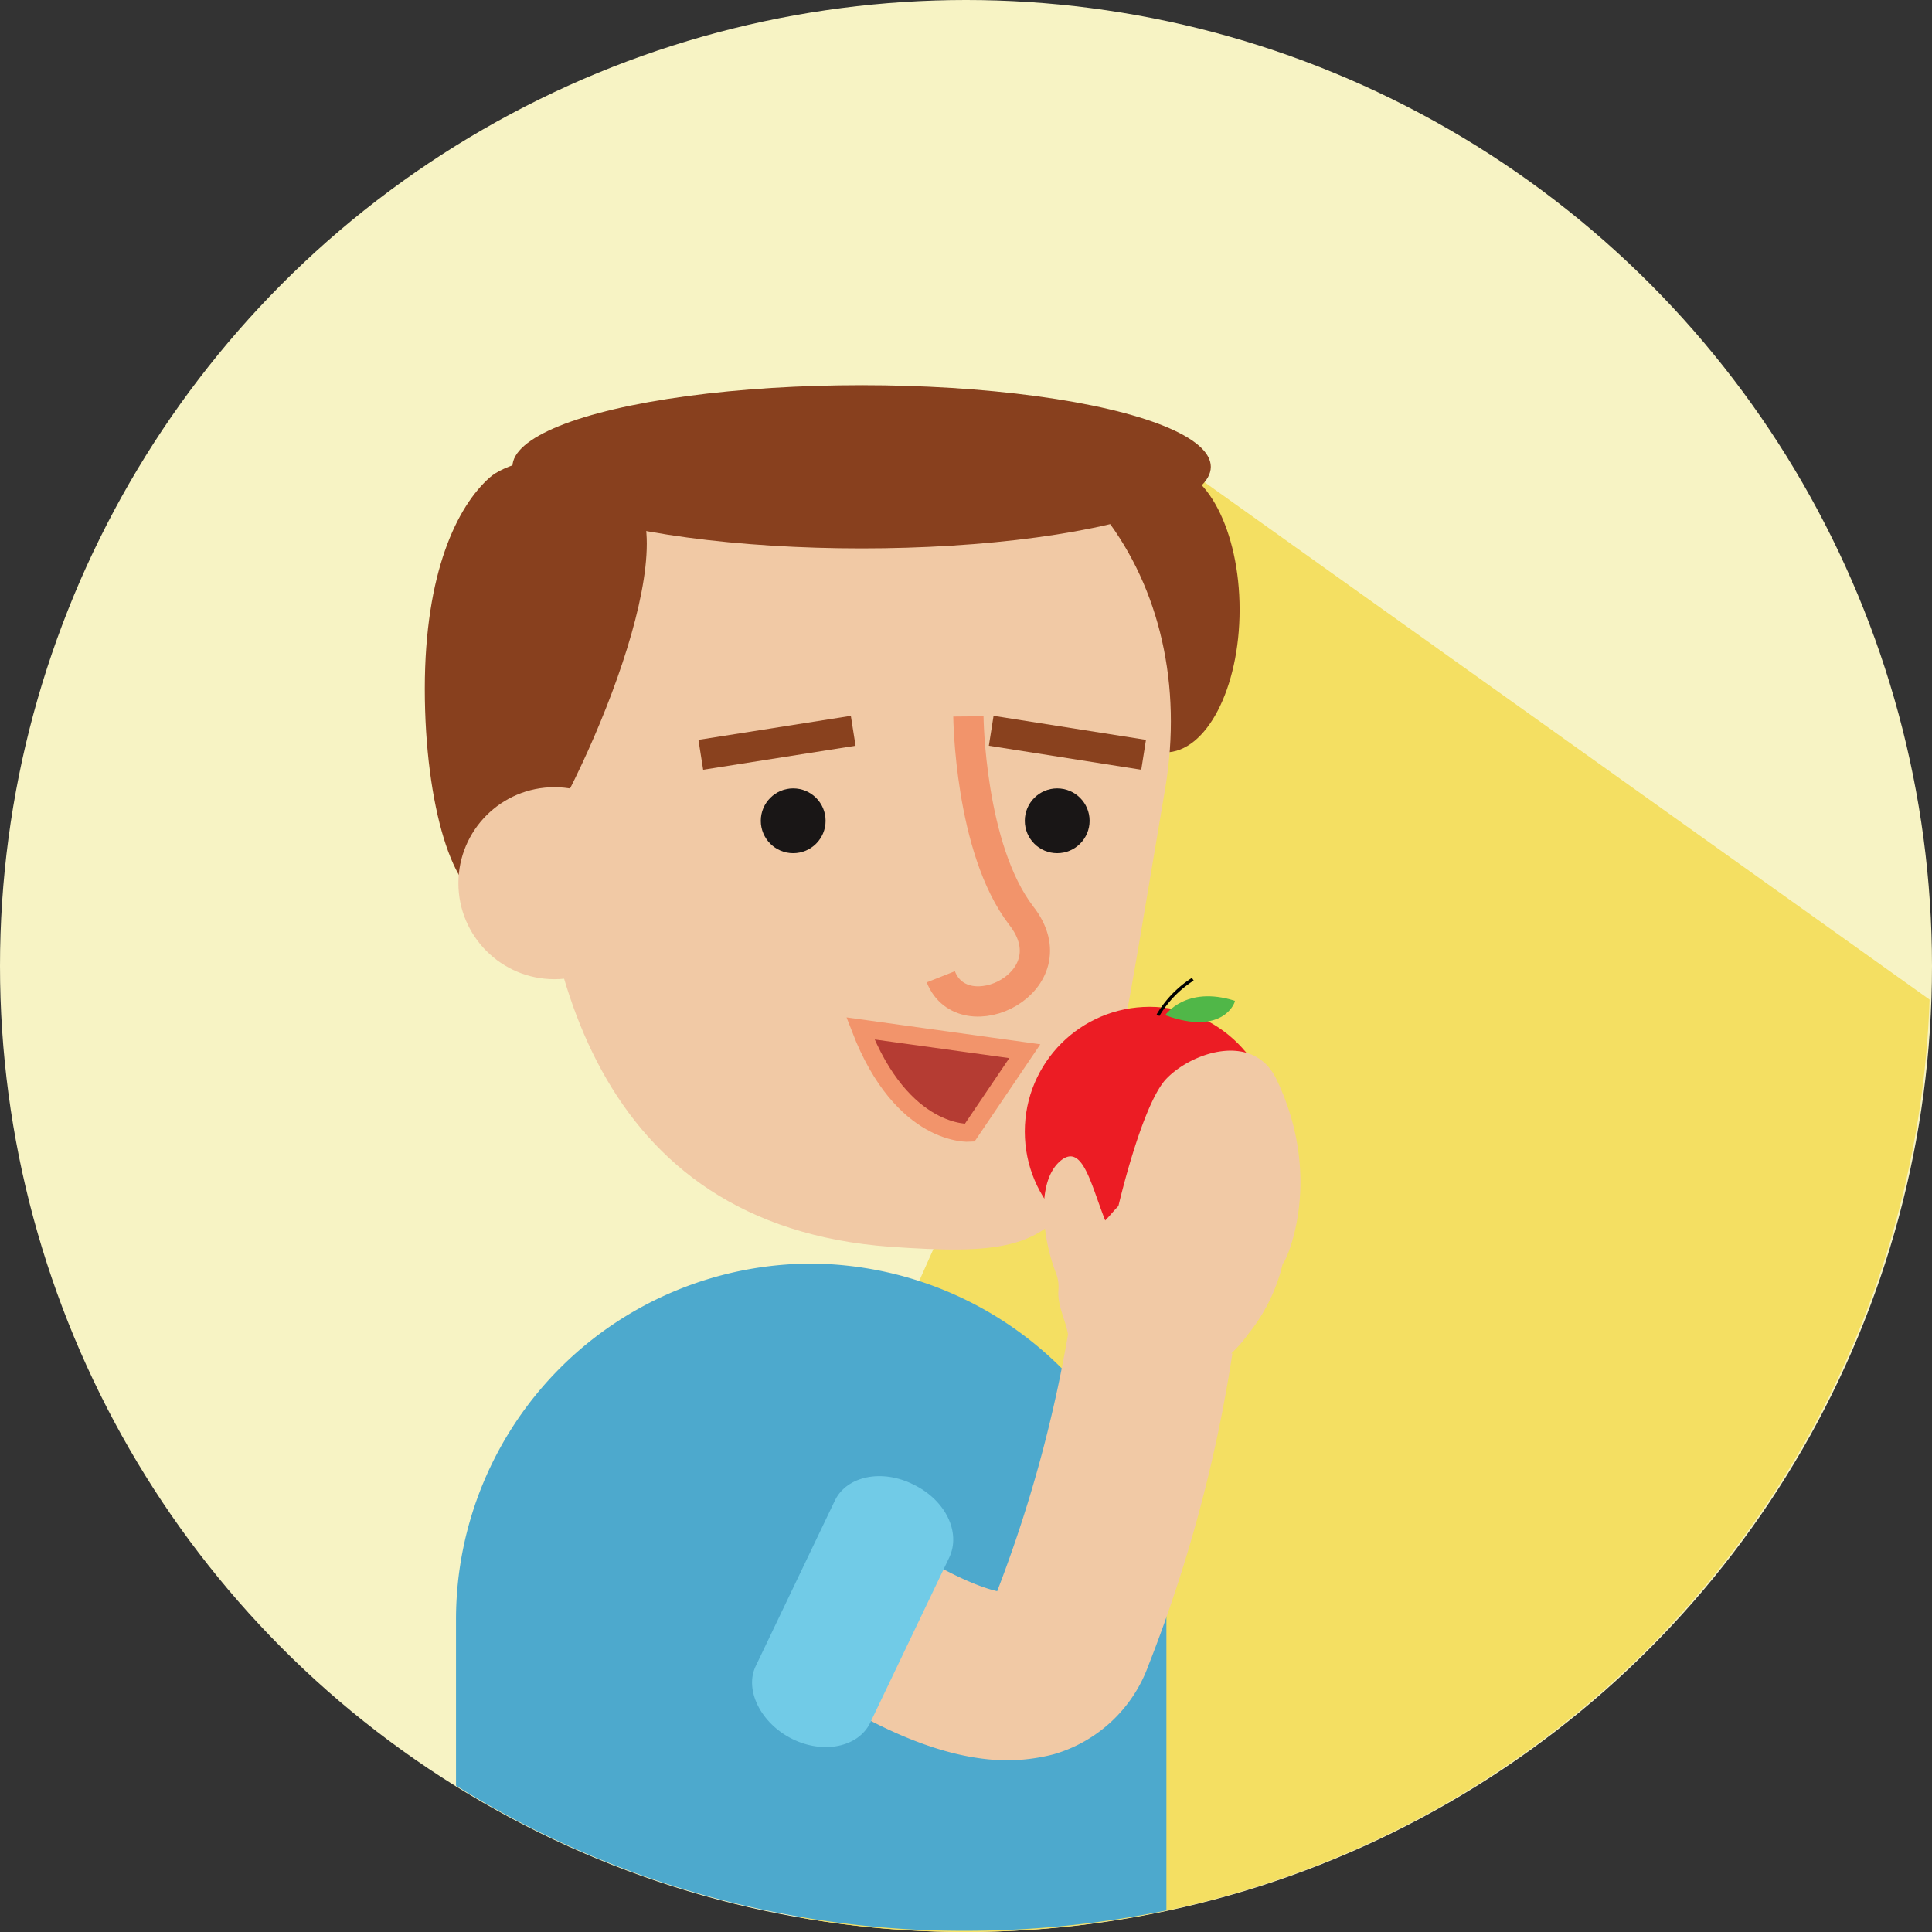<svg xmlns="http://www.w3.org/2000/svg" viewBox="0 0 151 151"><rect x="0" y="0" width="151" height="151" fill="#333333" stroke="none"/><defs><style>.a{fill:#f7f3c4;}.b{fill:#f4df62;}.c{fill:#4da9cd;}.d{fill:#88401e;}.e{fill:#f1c9a5;}.f{fill:#ec1c24;}.g{fill:#71cbe7;}.h{fill:#191616;}.i,.j,.l{fill:none;}.i,.k{stroke:#f2946b;}.i,.j,.k,.l{stroke-miterlimit:10;}.i,.j{stroke-width:2.365px;}.j{stroke:#89411e;}.k{fill:#b53c33;stroke-width:1.405px;}.l{stroke:#020202;stroke-width:0.25px;}.m{fill:#50b748;}</style></defs><circle class="a" cx="75.5" cy="75.5" r="75.5"/><path class="b" d="M96.814,38.759l-1.688-2.814L71.3,32.1l7.034,44.55,1.125,17.257L66.051,124.013,63.8,135.08l2.72,16.788a72.743,72.743,0,0,0,12.849,1.125A75.462,75.462,0,0,0,154.775,80.12Z" transform="translate(-3.963 -1.994)"/><path class="c" d="M65.761,105.3h0A27.819,27.819,0,0,0,38,133.061V146.1a74.905,74.905,0,0,0,39.86,11.348,78.517,78.517,0,0,0,15.663-1.594V133.061A27.941,27.941,0,0,0,65.761,105.3Z" transform="translate(-2.36 -6.54)"/><ellipse class="d" cx="5.815" cy="11.161" rx="5.815" ry="11.161" transform="translate(85.254 36.484)"/><path class="e" d="M93.839,63.7c-5.909,34.8-5.158,36.953-21.478,35.827C49.2,97.839,44.6,77.3,44.6,60.98S53.7,33.5,70.111,33.5,96.559,47.475,93.839,63.7Z" transform="translate(-2.77 -2.081)"/><circle class="f" cx="9.754" cy="9.754" r="9.754" transform="translate(80.096 78.689)"/><path class="e" d="M103.779,89.848c-1.782-3.845-6.753-2.157-8.722,0C93.181,92.005,91.4,99.7,91.4,99.7h0c-.375.375-.657.75-1.032,1.125-1.125-2.814-1.782-6.19-3.564-4.6-1.876,1.688-1.313,6.1-.281,8.722a2.981,2.981,0,0,1,.188,1.313c-.094,1.219.563,2.345.75,3.47A105.357,105.357,0,0,1,81.926,129.8c-1.688-.375-5.158-1.876-9.942-5.346l-7.784,10.5c7.222,5.346,13.412,8.066,18.57,8.066a14.844,14.844,0,0,0,3.564-.469,11.166,11.166,0,0,0,7.409-6.94,113.3,113.3,0,0,0,6.565-24.385h-.094a10.039,10.039,0,0,0,1.313-1.5,13.82,13.82,0,0,0,2.72-5.534h0C104.435,104.2,107.53,97.726,103.779,89.848Z" transform="translate(-3.988 -5.438)"/><path class="g" d="M78.08,129.378l-6.19,12.943c-.938,1.876-3.658,2.439-6.1,1.219h0c-2.439-1.219-3.752-3.845-2.814-5.721l6.19-12.943c.938-1.876,3.658-2.439,6.1-1.219h0C77.8,124.876,79.018,127.409,78.08,129.378Z" transform="translate(-3.893 -7.64)"/><circle class="h" cx="2.532" cy="2.532" r="2.532" transform="translate(80.096 61.619)"/><circle class="h" cx="2.532" cy="2.532" r="2.532" transform="translate(59.462 61.619)"/><ellipse class="d" cx="27.293" cy="6.378" rx="27.293" ry="6.378" transform="translate(40.048 30.106)"/><path class="d" d="M52.751,44.851c0,9.1-9.566,27.855-12.286,27.855C37.651,72.706,35.4,65.3,35.4,56.2s2.532-14.256,5.065-16.507C42.528,37.817,52.751,35.753,52.751,44.851Z" transform="translate(-2.199 -2.365)"/><path class="i" d="M80.557,59.7s.094,10.317,4.127,15.569c4.033,5.158-4.5,9.285-6.284,4.783" transform="translate(-4.87 -3.708)"/><circle class="e" cx="7.503" cy="7.503" r="7.503" transform="translate(35.827 61.525)"/><line class="j" y1="1.876" x2="11.911" transform="translate(54.773 57.117)"/><line class="j" x1="11.911" y1="1.876" transform="translate(77.47 57.117)"/><path class="k" d="M84.549,87.482,71.7,85.7c3.283,8.535,8.535,8.16,8.535,8.16Z" transform="translate(-4.453 -5.323)"/><path class="l" d="M96.5,84.414A8.441,8.441,0,0,1,99.22,81.6" transform="translate(-5.994 -5.068)"/><path class="m" d="M97.1,84.5s1.594-2.345,5.44-1.125C102.634,83.377,101.7,86.19,97.1,84.5Z" transform="translate(-6.031 -5.157)"/></svg>